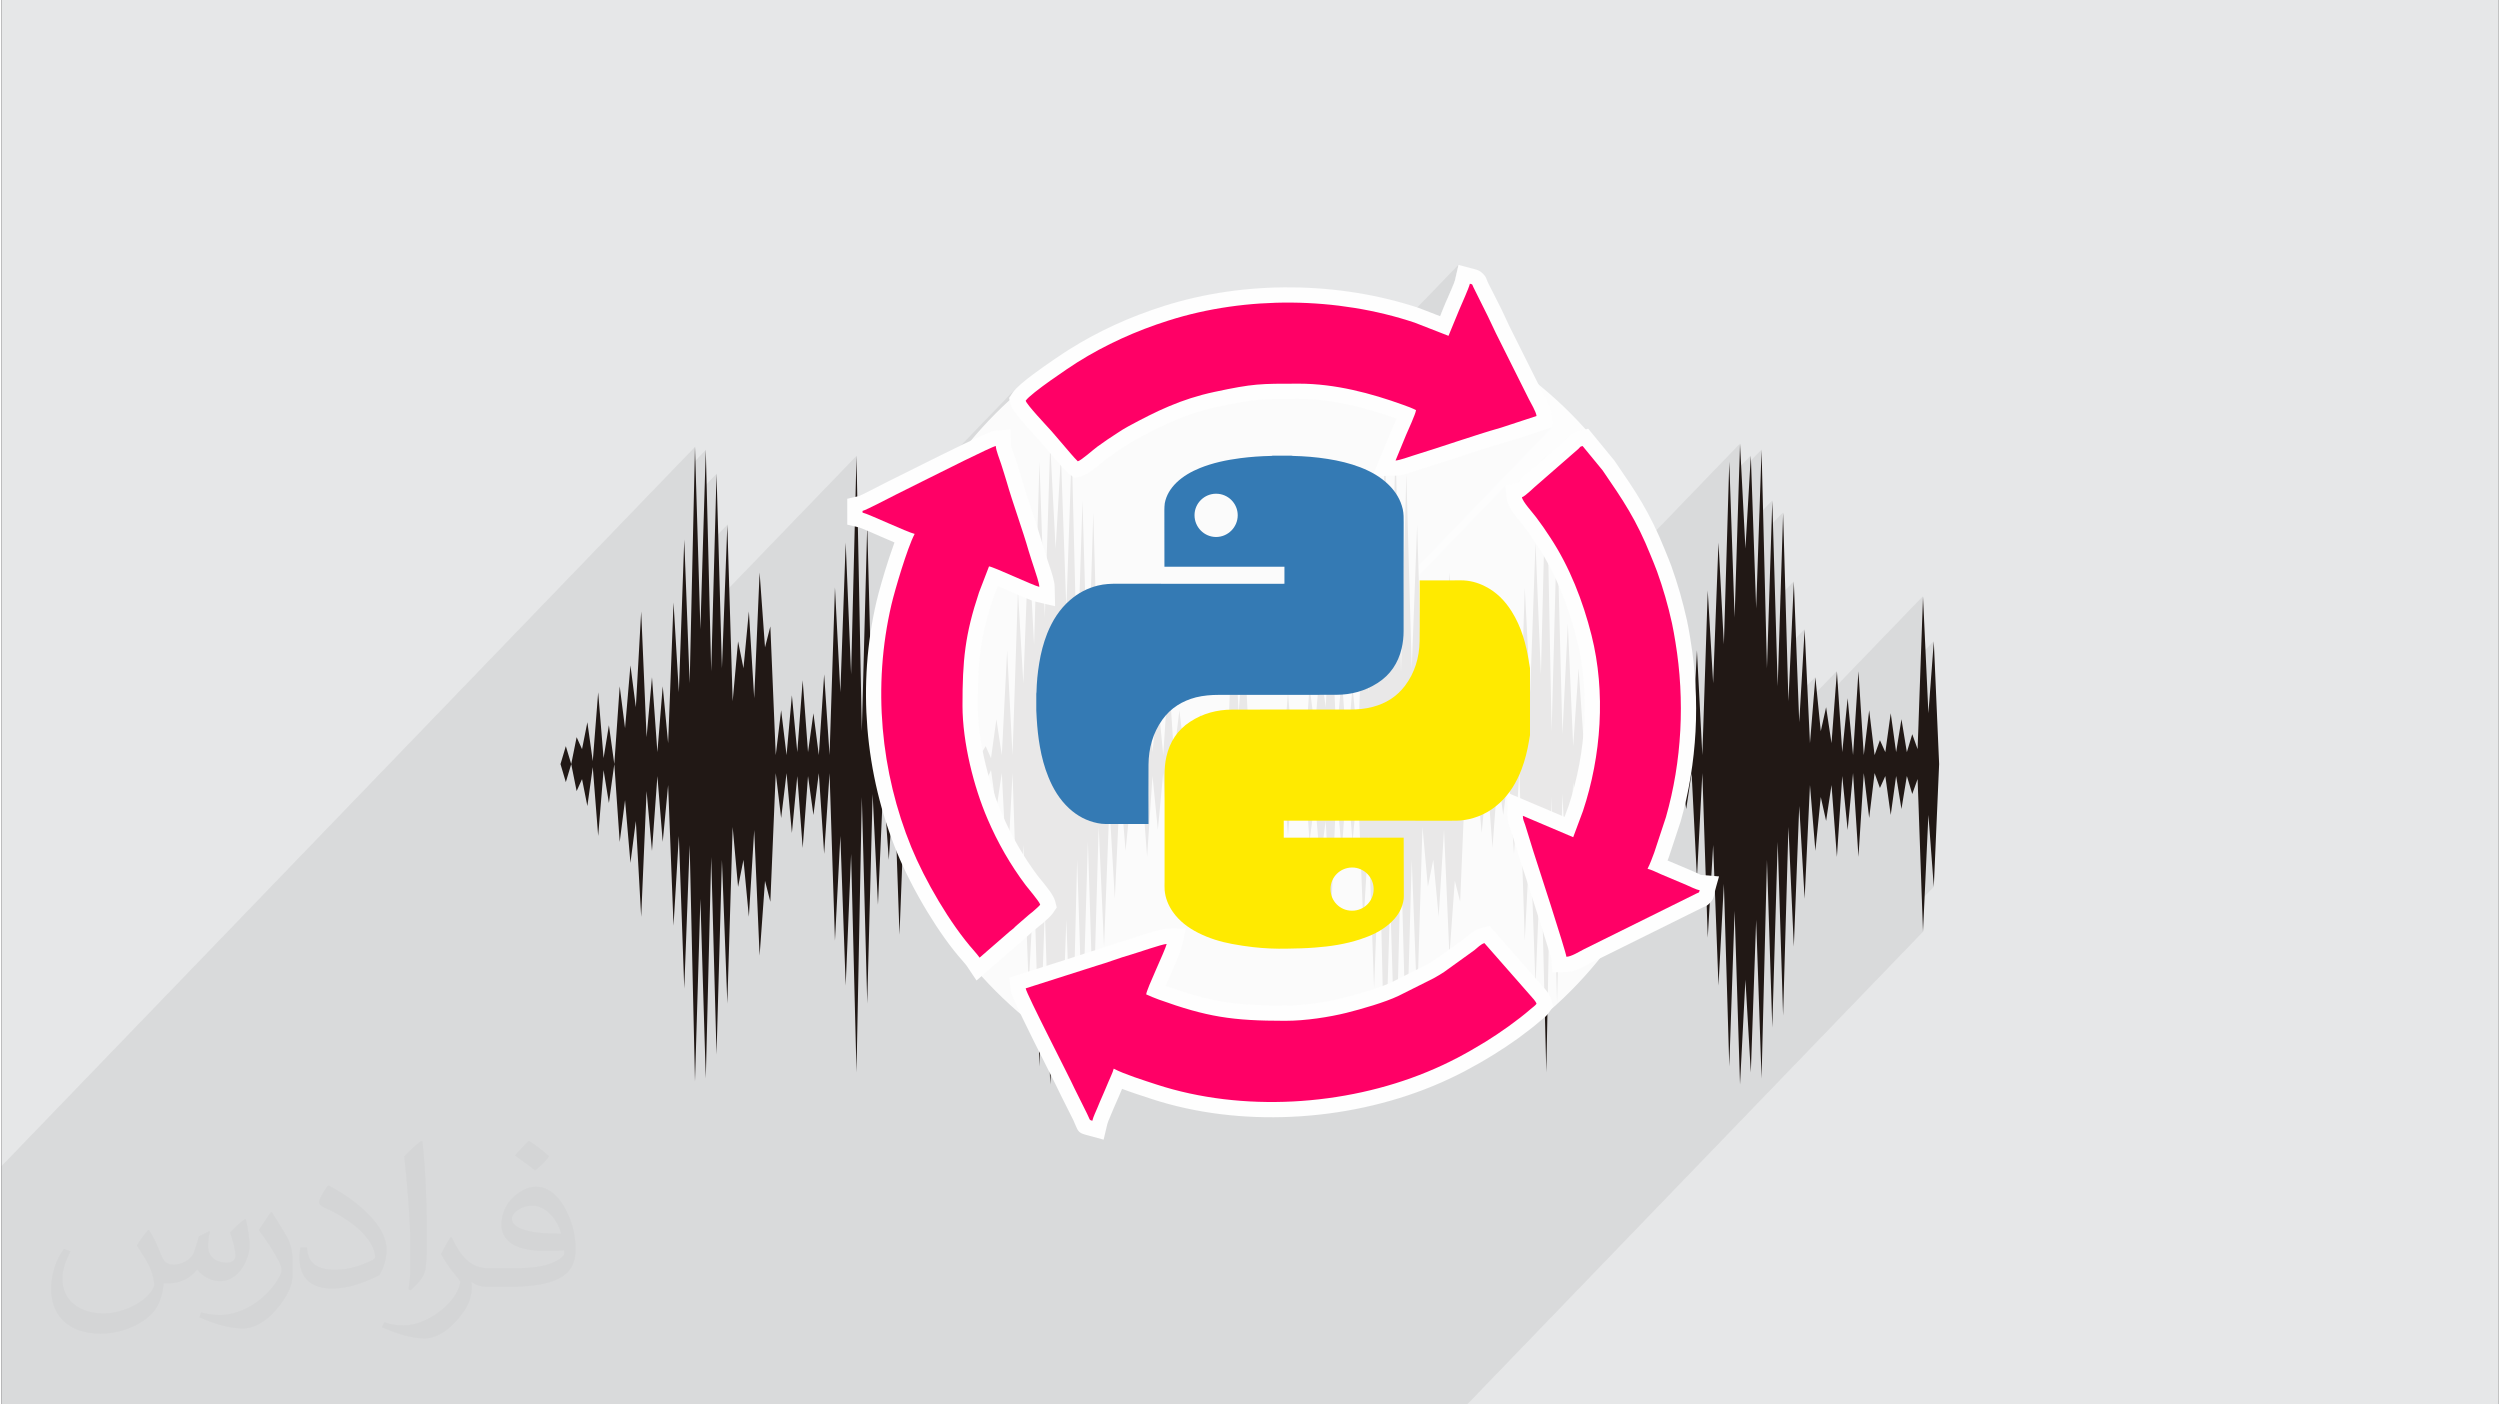 <?xml version="1.0" encoding="UTF-8"?>
<!DOCTYPE svg PUBLIC "-//W3C//DTD SVG 1.0//EN" "http://www.w3.org/TR/2001/REC-SVG-20010904/DTD/svg10.dtd">
<!-- Creator: CorelDRAW 2017 -->
<svg xmlns="http://www.w3.org/2000/svg" xml:space="preserve" width="356px" height="200px" version="1.0" style="shape-rendering:geometricPrecision; text-rendering:geometricPrecision; image-rendering:optimizeQuality; fill-rule:evenodd; clip-rule:evenodd"
viewBox="0 0 35598 20024"
 xmlns:xlink="http://www.w3.org/1999/xlink">
 <rect x="0" y="0" width="35598" height="20024" fill="#333333" stroke="none"/>
 <defs>
  <style type="text/css">
   <![CDATA[
    .fil0 {fill:#E6E7E8}
    .fil6 {fill:#FF0066}
    .fil3 {fill:#211815;fill-rule:nonzero}
    .fil7 {fill:#347AB4;fill-rule:nonzero}
    .fil5 {fill:#FEFEFE;fill-rule:nonzero}
    .fil8 {fill:#FFEA00;fill-rule:nonzero}
    .fil1 {fill:#373435;fill-opacity:0.031}
    .fil2 {fill:#373435;fill-opacity:0.078}
    .fil4 {fill:#FEFEFE;fill-opacity:0.902}
   ]]>
  </style>
 </defs>
 <g id="Layer_x0020_1">
  <g id="_2793246213296">
   <path class="fil0" d="M1 0l35597 0 0 20024 -35597 0 0 -20024z"/>
   <path class="fil1" d="M2102 17537c67,103 111,202 155,311 31,64 48,183 198,183 44,0 107,-14 163,-45 63,-33 111,-82 135,-159l61 -201 145 -72 10 10c-19,76 -24,148 -24,206 0,169 145,233 262,233 68,0 128,-33 128,-95 0,-81 -34,-216 -78,-338 68,-68 136,-136 214,-191l12 6c34,144 53,286 53,381 0,92 -41,195 -75,263 -70,132 -194,237 -344,237 -114,0 -240,-57 -327,-163l-5 0c-83,101 -209,194 -412,194l-63 0c-10,134 -39,229 -82,313 -122,237 -480,404 -817,404 -469,0 -704,-272 -704,-632 0,-223 72,-431 184,-577l92 37c-70,134 -116,261 -116,385 0,338 274,499 590,499 293,0 657,-188 722,-404 -24,-237 -114,-348 -250,-565 42,-72 95,-144 160,-220l13 0 0 0 0 0zm5414 -1273c99,62 196,136 290,221 -53,74 -118,142 -201,201 -94,-76 -189,-142 -286,-212 66,-74 131,-146 197,-210zm51 925c-160,0 -291,105 -291,183 0,167 320,219 702,217 -48,-196 -215,-400 -411,-400zm-359 894c208,0 390,-6 528,-41 155,-39 286,-118 286,-171 0,-15 0,-31 -5,-46 -87,9 -186,9 -274,9 -281,0 -496,-64 -581,-223 -22,-43 -36,-93 -36,-148 0,-153 65,-303 181,-406 97,-84 204,-138 313,-138 196,0 354,159 463,408 60,136 101,292 101,490 0,132 -36,243 -118,326 -153,148 -434,204 -865,204l-197 0 0 0 -51 0c-106,0 -184,-19 -244,-66l-10 0c2,24 5,49 5,72 0,97 -32,220 -97,319 -192,286 -400,410 -579,410 -182,0 -405,-70 -606,-161l36 -70c66,27 155,45 279,45 325,0 751,-313 804,-617 -12,-25 -33,-58 -65,-93 -94,-113 -155,-208 -211,-307 49,-95 92,-171 134,-239l16 -2c139,282 265,445 546,445l43 0 0 0 204 0 0 0 0 0zm-1406 299c24,-130 26,-276 26,-412l0 -202c0,-377 -48,-925 -87,-1281 68,-75 163,-161 238,-219l21 6c51,449 64,971 64,1450 0,126 -5,250 -17,340 -8,114 -73,200 -214,332l-31 -14 0 0 0 0zm-1447 -596c7,177 94,317 397,317 189,0 349,-49 526,-133 31,-15 48,-33 48,-50 0,-111 -84,-257 -228,-391 -138,-126 -322,-237 -494,-311 -58,-25 -77,-52 -77,-76 0,-52 68,-159 123,-235l20 -2c196,103 416,255 579,426 148,157 240,315 240,488 0,128 -39,250 -102,361 -216,109 -446,191 -674,191 -276,0 -465,-129 -465,-434 0,-33 0,-85 12,-151l95 0 0 0 0 0zm-500 -502l172 278c63,103 121,214 121,391l0 227c0,183 -117,379 -306,572 -147,132 -278,188 -399,188 -180,0 -386,-56 -623,-159l26 -70c76,21 163,37 270,37 341,-2 690,-251 850,-556 19,-35 27,-68 27,-91 0,-35 -20,-74 -34,-109 -87,-165 -184,-315 -291,-453 56,-88 111,-173 172,-257l15 2 0 0 0 0z"/>
   <path class="fil2" d="M27471 10168l-141 145 -13 367 -449 466 8 57 135 -139 22 136 131 -136 46 154 107 -111 23 648 131 -136 77 1025 -170 176 16 464 -6500 6740 -284 0 -180 0 -44 0 -12 0 -310 0 -12 0 -67 0 -619 0 -107 0 -238 0 -77 0 -45 0 -52 0 -18 0 -75 0 -34 0 -2 0 -80 0 -75 0 -40 0 -102 0 -51 0 -18 0 -46 0 -1 0 -56 0 -32 0 -23 0 -153 0 -17 0 -2 0 -32 0 -24 0 -45 0 -13 0 -21 0 -18 0 -94 0 -60 0 -33 0 -18 0 -18 0 -25 0 -18 0 -15 0 -4 0 -11 0 -37 0 -68 0 -8 0 0 0 -31 0 -4 0 -1 0 0 0 0 0 -23 0 -4 0 -123 0 -8 0 -108 0 -20 0 -57 0 -27 0 -57 0 -66 0 -47 0 -175 0 -19 0 -5 0 -6 0 0 0 -9 0 -2 0 -2 0 0 0 -56 0 -21 0 -4 0 -20 0 -103 0 -35 0 -34 0 -16 0 -3 0 -6 0 -1 0 -82 0 -11 0 -25 0 -65 0 -5 0 -11 0 -56 0 -11 0 -16 0 -35 0 -23 0 -16 0 -18 0 -20 0 -19 0 -77 0 -16 0 -30 0 -24 0 -44 0 -63 0 -46 0 -87 0 -92 0 -3 0 -11 0 -14 0 -33 0 -20 0 -23 0 -30 0 0 0 -21 0 -13 0 -25 0 -63 0 -1 0 -23 0 -28 0 -60 0 -50 0 -2 0 -6 0 -2 0 -11 0 -2 0 -24 0 -13 0 -137 0 -47 0 -13 0 -3 0 -45 0 -58 0 -22 0 -14 0 -24 0 -10 0 -5 0 0 0 -12 0 -1 0 -10 0 -40 0 -3 0 -59 0 -8 0 -13 0 -32 0 -3 0 -16 0 -43 0 -1 0 -27 0 -30 0 -22 0 0 0 -53 0 -9 0 -33 0 -4 0 -64 0 -26 0 -6 0 -12 0 -22 0 -59 0 -8 0 -2 0 -7 0 -17 0 -90 0 0 0 -25 0 -2 0 -8 0 -2 0 -47 0 -13 0 -4 0 -11 0 -26 0 -103 0 -22 0 -19 0 -2 0 0 0 -8 0 -17 0 -26 0 -31 0 -11 0 -11 0 -116 0 -3 0 -23 0 -51 0 -59 0 -26 0 -51 0 -32 0 -5 0 -39 0 -22 0 -20 0 -13 0 -11 0 -68 0 -33 0 -11 0 -28 0 -40 0 -4 0 -9 0 -17 0 -6 0 -5 0 -4 0 -88 0 -2 0 -19 0 -25 0 -41 0 -9 0 -60 0 -19 0 -5 0 -111 0 -59 0 -3 0 -16 0 -25 0 -70 0 0 0 -11 0 -29 0 -9 0 -10 0 -44 0 -5 0 -43 0 -31 0 -68 0 -35 0 -13 0 -7 0 -8 0 -7 0 -6 0 -16 0 -2 0 -13 0 -16 0 -39 0 -43 0 -93 0 -26 0 -7 0 -19 0 -17 0 -43 0 -15 0 -33 0 -15 0 -4 0 -7 0 -19 0 -12 0 -43 0 -5 0 -33 0 -35 0 -13 0 -4 0 -7 0 -32 0 -14 0 -62 0 -85 0 -17 0 -21 0 -53 0 -13 0 0 0 -49 0 -68 0 -17 0 -35 0 -22 0 -2 0 -9 0 -13 0 -11 0 -33 0 -7 0 -4 0 -1 0 -6 0 -4 0 -9 0 -6 0 -73 0 -33 0 -48 0 0 0 -7 0 -37 0 -8 0 -5 0 -15 0 -42 0 -70 0 -24 0 -50 0 -31 0 -18 0 -13 0 -32 0 -11 0 -3 0 -6 0 -6 0 -3 0 -28 0 -27 0 -10 0 -53 0 -2 0 -18 0 -59 0 0 0 -37 0 0 0 -1 0 -22 0 -43 0 -45 0 -7 0 -1 0 -7 0 -13 0 -76 0 -38 0 -3 0 -27 0 -4 0 -65 0 -30 0 0 0 -15 0 -12 0 -12 0 -24 0 -3 0 -2 0 -1 0 -19 0 -11 0 -75 0 0 0 -7 0 -32 0 -26 0 -20 0 0 0 -1 0 -17 0 -23 0 -9 0 -44 0 -44 0 -2 0 -12 0 -6 0 -28 0 -2 0 -12 0 -30 0 -1 0 -10 0 -33 0 -29 0 -2 0 -22 0 -13 0 -2 0 -3 0 -18 0 -31 0 -9 0 -1 0 0 0 -16 0 -28 0 -6 0 -2 0 -7 0 -19 0 -30 0 -18 0 -4 0 -2 0 -32 0 -43 0 -40 0 -12 0 -7 0 -33 0 -45 0 -5 0 -39 0 -12 0 -18 0 -21 0 -25 0 -1 0 -56 0 -29 0 -3 0 -23 0 -69 0 -41 0 -14 0 -9 0 -1 0 -1 0 -11 0 0 0 -7 0 0 0 -17 0 -2 0 -6 0 -1 0 -1 0 0 0 -11 0 -2 0 0 0 -11 0 -13 0 -11 0 0 0 -45 0 -2 0 -2 0 -4 0 -5 0 -6 0 -15 0 -3 0 -15 0 -1 0 -70 0 -17 0 -6 0 -6 0 -2 0 -4 0 -5 0 0 0 -1 0 -4 0 -38 0 -2 0 0 0 -9 0 -3 0 -19 0 -17 0 -19 0 -24 0 -19 0 -2 0 -13 0 -4 0 -11 0 -6 0 -27 0 -4 0 -13 0 -1 0 -7 0 -6 0 -35 0 -6 0 -8 0 -14 0 -5 0 -12 0 -17 0 -1 0 0 0 -10 0 -4 0 -21 0 -31 0 -55 0 -16 0 -8 0 -25 0 -62 0 -20 0 -9 0 -46 0 -23 0 -17 0 -9 0 -19 0 -29 0 -10 0 -38 0 -1 0 -15 0 -1 0 -2 0 -9 0 -12 0 -43 0 -9 0 -32 0 -28 0 -1 0 -12 0 -16 0 -31 0 -26 0 -6 0 -6 0 -5 0 -1 0 -10 0 -3 0 -10 0 -1 0 -2 0 -11 0 -6 0 -11 0 -34 0 -6 0 -28 0 -21 0 -88 0 -38 0 -8 0 -25 0 -9 0 -5 0 -103 0 -31 0 -5 0 -6 0 -63 0 -13 0 -10 0 -44 0 -26 0 -1 0 -28 0 -108 0 -81 0 -7 0 -23 0 -7 0 -24 0 -40 0 -39 0 -8 0 -8 0 -145 0 -106 0 -11 0 -2 0 -34 0 -20 0 -17 0 -6 0 -16 0 -14 0 0 0 -21 0 -13 0 -6 0 -19 0 -2 0 -42 0 -19 0 -1 0 -23 0 -28 0 -60 0 -4 0 -7 0 -39 0 -2 0 -6 0 -2 0 -11 0 -2 0 -14 0 -23 0 -13 0 -1 0 -48 0 -75 0 -47 0 -13 0 -106 0 -22 0 -38 0 -10 0 -5 0 -3 0 -10 0 -10 0 -43 0 -50 0 -9 0 -8 0 -7 0 0 0 -6 0 -32 0 -19 0 -44 0 -27 0 -29 0 -76 0 -9 0 -37 0 -64 0 -32 0 -21 0 -13 0 -10 0 -1 0 -48 0 -8 0 -9 0 -17 0 -55 0 -35 0 -1 0 -11 0 -14 0 -2 0 -7 0 -2 0 -47 0 -18 0 -10 0 -26 0 -45 0 -58 0 -41 0 -53 0 -11 0 -20 0 -12 0 -11 0 -49 0 -63 0 -30 0 -50 0 -60 0 -26 0 -83 0 -4 0 -39 0 -28 0 -28 0 -9 0 -24 0 -46 0 -11 0 -21 0 -1 0 -10 0 -29 0 -8 0 -1 0 -1 0 -30 0 -4 0 -9 0 -16 0 -12 0 -24 0 -36 0 -14 0 -20 0 -8 0 -10 0 -10 0 -7 0 -9 0 -40 0 -2 0 -7 0 -18 0 -8 0 -11 0 -15 0 -8 0 -19 0 -65 0 -8 0 -43 0 -32 0 -7 0 -21 0 -2 0 -16 0 -17 0 -7 0 -2 0 -69 0 -3 0 -37 0 -19 0 -36 0 -37 0 -9 0 -11 0 -12 0 -53 0 -16 0 -17 0 -15 0 -14 0 -4 0 -2 0 -1 0 -4 0 -8 0 -8 0 -37 0 -2 0 -12 0 -218 0 -6 0 -79 0 -15 0 -13 0 -35 0 -4 0 -26 0 -11 0 -21 0 -61 0 -9 0 -40 0 -4 0 -38 0 -1 0 -13 0 -23 0 -16 0 -114 0 -15 0 -131 0 -31 0 -22 0 -33 0 -58 0 -1 0 -13 0 -6 0 -10 0 -4 0 -114 0 -80 0 -9 0 -22 0 -7 0 -45 0 -21 0 -41 0 -10 0 -47 0 -12 0 -35 0 -22 0 -2 0 0 0 -22 0 -7 0 -7 0 -5 0 -5 0 -19 0 -44 0 -21 0 -9 0 -119 0 -18 0 -9 0 -51 0 -22 0 -14 0 -24 0 -88 0 -15 0 -13 0 -13 0 0 -12 0 -29 0 -25 0 -38 0 -32 0 -3 0 -75 0 -24 0 -16 0 -56 0 -19 0 -12 0 -69 0 -9 0 -7 0 -34 0 -65 0 -33 0 -92 0 -50 0 -2 0 -12 0 -33 0 -9 0 -105 0 -22 0 -123 0 -32 0 -23 0 -35 0 -140 0 -93 0 -167 0 -314 0 -35 0 -388 0 -462 0 -501 0 -201 9891 -10258 -4 207 158 -164 -16 517 169 -175 -24 909 178 -185 -36 965 1877 -1945 -22 893 103 -108 32 -12 53 -24 68 -32 76 -38 77 -39 71 -36 59 -30 39 -20 59 -30 59 -29 58 -29 59 -29 58 -29 59 -30 59 -30 60 -30 22 -11 1222 -1267 -25 29 -19 24 -55 83 25 94 18 43 32 54 5 6 203 -210 82 -70 106 -80 118 -86 119 -84 111 -75 90 -60 60 -40 76 -46 77 -46 78 -44 78 -43 80 -42 80 -40 80 -39 82 -38 81 -37 83 -35 83 -34 84 -33 84 -33 85 -29 85 -29 86 -28 210 -62 215 -54 217 -44 220 -37 222 -27 224 -19 225 -11 225 -2 225 6 225 15 223 23 222 32 219 40 217 48 213 57 79 24 755 -782 -50 219 -6 17 -8 24 -12 30 -15 35 -15 37 -17 39 -17 38 -15 36 -36 81 0 1 -55 133 408 -422 14 3 10 3 6 3 3 3 3 5 3 7 4 9 6 15 89 178 15 32 15 29 14 29 15 30 14 28 15 29 14 29 15 29 15 30 14 30 14 29 14 30 13 30 14 30 15 30 15 31 471 942 12 23 16 29 17 33 18 35 17 35 14 33 11 30 5 25 -326 338 49 -15 85 -28 85 -28 84 -29 85 -28 85 -29 84 -27 -1955 2027 -6 151 1290 -1338 10 120 234 -242 1 0 -17 17 -7 9 -9 12 -8 11 -7 9 -6 8 -180 186 2 30 568 -588 -2 61 342 -355 -14 15 -16 19 -312 324 -6 242 460 -401 27 -27 4 -4 4 -4 7 -3 9 -3 13 -3 285 348 105 153 97 145 90 139 84 139 81 143 77 151 72 154 1354 -1404 -11 341 164 -170 -4 78 158 -164 -31 917 184 -191 -11 341 164 -170 -37 1179 190 -197 -39 883 193 -201 -52 896 205 -213 -21 255 328 -340 -17 223 1244 -1290 -29 830 183 -190 -77 1025 1 0z"/>
   <path class="fil3" d="M27624 10893l-76 1751 -77 -1025 -77 1665 -77 -2177 -76 213 -77 -256 -77 470 -76 -470 -77 555 -77 -555 -77 171 -76 -213 -77 640 -77 -640 -76 1195 -77 -1195 -77 811 -77 -769 -76 1153 -77 -1025 -77 512 -76 -341 -77 768 -77 -939 -76 1622 -77 -1323 -77 2006 -77 -1707 -76 2689 -77 -2476 -77 2647 -76 -2391 -77 3117 -77 -2263 -76 2177 -77 -1323 -77 1494 -77 -2476 -76 2220 -77 -2604 -77 1451 -76 -2006 -77 1323 -77 -2347 -77 1494 -76 -1494 -77 512 -77 -555 -76 171 -77 -128 -77 170 -77 -85 -76 427 -77 -512 -77 640 -76 -683 -77 171 -77 -128 -76 640 -77 -555 -77 299 -77 -214 -76 811 -77 -683 -77 2007 -76 -2177 -77 1109 -77 -1109 -76 1750 -77 -1580 -77 2988 -77 -2945 -76 3927 -77 -3116 -77 1878 -76 -2134 -77 1494 -77 -2390 -77 1152 -76 -1152 -77 597 -77 -555 -76 1025 -77 -1025 -77 811 -77 -853 -76 640 -77 -640 -77 1835 -76 -299 -77 1067 -77 -1792 -76 1238 -77 -812 -77 385 -77 -854 -76 2518 -77 -2049 -77 2775 -76 -2817 -77 3159 -77 -2562 -77 2604 -76 -3372 -77 2049 -77 -2177 -76 1281 -77 -2007 -77 811 -77 -939 -76 1067 -77 -853 -77 1793 -76 -1367 -77 598 -77 -896 -76 597 -77 -1110 -77 555 -77 -469 -76 939 -77 -982 -77 555 -76 -384 -77 171 -77 -385 -76 257 -77 -257 -90 1751 -77 -1025 -77 1665 -77 -2177 -76 213 -77 -256 -77 470 -76 -470 -77 555 -77 -555 -77 171 -76 -213 -77 640 -77 -640 -76 1195 -77 -1195 -77 811 -76 -769 -77 1153 -77 -1025 -77 512 -76 -341 -77 768 -77 -939 -76 1622 -77 -1323 -77 2006 -76 -1707 -77 2689 -77 -2476 -77 2647 -76 -2391 -77 3117 -77 -2263 -77 2177 -76 -1323 -77 1494 -77 -2476 -76 2220 -77 -2604 -77 1451 -76 -2006 -77 1323 -77 -2347 -77 1494 -76 -1494 -77 513 -77 -555 -76 171 -77 -129 -77 171 -76 -86 -77 428 -77 -513 -77 640 -76 -682 -77 171 -77 -128 -76 640 -77 -555 -77 299 -77 -214 -76 810 -77 -682 -77 2006 -76 -2176 -77 1108 -77 -1108 -77 1749 -76 -1579 -77 2987 -77 -2944 -76 3926 -77 -3116 -77 1878 -76 -2134 -77 1494 -77 -2389 -77 1151 -76 -1151 -77 597 -77 -555 -76 1025 -77 -1025 -77 811 -76 -853 -77 640 -77 -640 -77 1834 -76 -299 -77 1067 -77 -1791 -76 1237 -77 -812 -77 386 -77 -854 -76 2517 -77 -2048 -77 2774 -76 -2816 -77 3158 -77 -2561 -77 2603 -76 -3371 -77 2048 -77 -2176 -76 1280 -77 -2006 -77 810 -76 -938 -77 1067 -77 -853 -77 1793 -76 -1367 -77 598 -77 -896 -76 597 -77 -1110 -77 555 -76 -469 -77 939 -77 -982 -77 555 -76 -384 -77 171 -77 -385 -77 257 -76 -257 76 -256 77 256 77 -384 77 171 76 -384 77 555 77 -982 77 939 76 -469 77 554 77 -1109 76 597 77 -896 77 597 76 -1366 77 1793 77 -854 77 1068 76 -939 77 811 77 -2007 76 1281 77 -2177 77 2049 76 -3372 77 2603 77 -2561 77 3159 76 -2817 77 2774 77 -2049 76 2519 77 -854 77 384 77 -811 76 1238 77 -1793 77 1068 76 -299 77 1835 77 -640 77 640 76 -853 77 811 77 -1025 76 1025 77 -555 77 597 76 -1152 77 1152 77 -2390 77 1494 76 -2134 77 1878 77 -3116 76 3927 77 -2946 77 2989 76 -1580 77 1750 77 -1110 77 1110 76 -2177 77 2007 77 -683 76 811 77 -214 77 299 77 -555 76 640 77 -128 77 171 76 -683 77 640 77 -512 77 427 76 -85 77 170 77 -128 76 171 77 -555 77 512 76 -1494 77 1494 77 -2347 77 1323 76 -2006 77 1451 77 -2604 76 2220 77 -2476 77 1494 76 -1323 77 2177 77 -2263 77 3116 76 -2390 77 2647 77 -2476 77 2689 76 -1707 77 2006 77 -1324 76 1623 77 -940 77 769 76 -342 77 513 77 -1025 77 1153 76 -769 77 811 77 -1195 76 1195 77 -640 77 640 76 -213 77 171 77 -555 77 555 76 -470 77 470 77 -256 76 213 77 -2177 77 1665 77 -1025 90 1750 77 -256 76 256 77 -384 77 171 76 -384 77 555 77 -982 76 939 77 -469 77 554 77 -1109 76 597 77 -896 77 597 76 -1366 77 1793 77 -854 76 1068 77 -939 77 811 77 -2007 76 1281 77 -2177 77 2049 76 -3372 77 2603 77 -2561 77 3159 76 -2817 77 2774 77 -2049 76 2519 77 -854 77 384 77 -811 76 1238 77 -1793 77 1068 76 -299 77 1835 77 -640 76 640 77 -853 77 811 77 -1025 76 1025 77 -555 77 597 76 -1152 77 1152 77 -2390 77 1494 76 -2134 77 1878 77 -3116 76 3927 77 -2946 77 2989 77 -1580 76 1750 77 -1110 77 1110 76 -2177 77 2007 77 -683 76 811 77 -214 77 299 77 -555 76 640 77 -128 77 171 76 -683 77 640 77 -512 76 427 77 -85 77 170 77 -128 76 171 77 -555 77 512 76 -1494 77 1494 77 -2347 77 1323 76 -2006 77 1451 77 -2604 76 2220 77 -2476 77 1494 77 -1323 76 2177 77 -2263 77 3116 76 -2390 77 2647 77 -2476 76 2689 77 -1707 77 2006 77 -1324 76 1623 77 -940 77 769 76 -342 77 513 77 -1025 76 1153 77 -769 77 811 77 -1195 76 1195 77 -640 77 640 76 -213 77 171 77 -555 77 555 76 -470 77 470 77 -256 76 213 77 -2177 77 1665 77 -1025 76 1750 0 -1z"/>
   <path class="fil4" d="M18271 4190c3202,0 5798,2606 5798,5822 0,3216 -2596,5822 -5798,5822 -3201,0 -5797,-2606 -5797,-5822 0,-3216 2596,-5822 5797,-5822z"/>
   <path class="fil5" d="M18303 14772c-389,0 -679,-15 -965,-62 -284,-47 -555,-126 -911,-254l-1 0c-32,-12 -69,-26 -107,-42 -31,-13 -63,-27 -94,-42l-136 -65 13 -148c5,-65 64,-209 131,-362 -28,9 -52,17 -70,22 -78,22 -158,49 -237,77 -85,28 -169,57 -260,83l-772 247c89,180 244,487 373,742 103,205 190,378 223,451l1 0 30 60 14 -34c15,-33 30,-66 42,-97l0 -1c5,-12 18,-42 32,-73l0 -1c15,-34 31,-69 35,-85l64 -276 249 132c121,63 368,143 533,197l47 15c577,188 1210,261 1838,232 649,-30 1293,-170 1865,-406 147,-60 281,-123 410,-190 128,-67 257,-142 395,-226 98,-60 214,-138 328,-220 76,-55 149,-110 213,-163l-479 -546 -424 304c-25,16 -49,31 -78,49 -25,15 -52,31 -87,50l-7 4 -498 249c-92,45 -211,89 -333,128 -161,53 -330,99 -452,130 -134,34 -299,66 -473,88 -154,21 -311,33 -452,33l0 0 0 0zm-895 -491c254,42 524,55 895,55 130,0 266,-11 396,-28 151,-19 300,-48 423,-79 116,-30 275,-73 424,-122 105,-34 204,-70 276,-105l495 -248 0 1c19,-11 39,-23 61,-36l70 -45 415 -297 23 -20c53,-46 113,-99 198,-121l131 -35 748 852 11 11c41,46 98,109 120,190l25 95 -55 83c-33,48 -66,75 -101,103l-20 16c-94,81 -204,167 -314,247 -121,87 -247,171 -358,239 -139,86 -276,164 -420,240 -143,74 -289,143 -445,207 -619,255 -1313,406 -2012,438 -679,32 -1365,-48 -1992,-252l-45 -15c-110,-36 -253,-82 -382,-131 -15,38 -28,67 -41,97l-67 153c-14,33 -28,64 -43,101l-23 56c-15,34 -31,72 -37,98l-52 219 -217 -59c-137,-36 -140,-42 -194,-170 -6,-14 -14,-34 -21,-49l-179 -357 -4 -9c-16,-38 -109,-221 -219,-440 -211,-419 -486,-966 -494,-1055l-14 -172c392,-125 788,-247 1178,-377 79,-22 159,-49 238,-77 84,-28 169,-57 260,-83 25,-7 80,-25 143,-46 151,-49 343,-111 418,-113l280 -6 -64 272c-15,67 -82,218 -150,373l-77 175c318,114 562,184 813,226l0 0 -1 0z"/>
   <path class="fil5" d="M12057 7308l0 -197 170 -40c15,-3 234,-115 354,-177 66,-33 11,-7 72,-37l1 0 510 -254c211,-105 907,-454 994,-462l229 -18 5 230c1,13 22,69 39,118 10,27 19,53 27,77 0,15 31,83 31,97 17,54 35,109 49,158 45,160 100,326 155,492 60,181 120,362 162,507 15,54 29,95 42,136 11,31 21,61 35,108l15 43c26,80 65,196 67,274l6 280 -273 -64c-62,-14 -223,-84 -386,-155l-157 -69 -64 167 -1 0c-94,285 -150,513 -181,744 -32,232 -40,476 -40,794 0,236 34,495 90,746 62,281 151,556 249,785 70,164 149,321 234,468 84,146 179,291 283,430 7,10 27,34 50,61 73,90 174,213 195,292l25 95 -55 82c-26,39 -91,96 -130,130l1 0 -14 13c-16,14 -31,24 -45,35l0 0c-65,50 -138,114 -197,170 -8,9 -16,17 -27,27l-1 0c-27,26 -39,34 -52,44l-8 5 1 0 -617 536 -137 -205c-3,-5 -10,-15 -19,-25l-1 -1c-10,-12 -25,-30 -38,-45 -173,-193 -348,-443 -507,-705 -173,-285 -325,-584 -428,-835 -231,-563 -376,-1166 -426,-1781 -49,-600 -9,-1213 131,-1811 28,-121 102,-383 180,-620 25,-76 50,-149 75,-217 -63,-27 -132,-57 -199,-86 -143,-63 -279,-122 -305,-128l-169 -40 0 -172 0 0 0 0zm721 -27c133,58 256,111 290,119l274 64 -131 249c-38,72 -91,216 -142,372 -74,225 -144,472 -170,585 -129,553 -167,1121 -121,1678 47,571 181,1130 394,1650 96,234 237,511 397,776 125,205 262,404 400,568l262 -227 3 -2c23,-19 31,-25 38,-30l7 -5 0 -1 13 -12c13,-14 26,-27 49,-45l152 -132c10,-10 19,-17 26,-24 -11,-12 -22,-25 -33,-38 -24,-30 -46,-56 -61,-76 -110,-147 -214,-306 -311,-475 -97,-169 -184,-341 -257,-512 -107,-249 -204,-551 -273,-863 -63,-285 -102,-577 -102,-840 0,-330 9,-590 45,-852 35,-260 97,-514 203,-831l3 -9 200 -524 163 15c58,5 204,65 361,133 -7,-23 -14,-47 -22,-71 -44,-158 -99,-324 -154,-489 -60,-182 -120,-364 -162,-510 -15,-54 -30,-98 -44,-143 -7,-20 -14,-40 -33,-102l-8 -24c-202,101 -543,272 -676,338l-511 256 0 1 -69 34 0 0 0 -1z"/>
   <path class="fil5" d="M21963 7140c11,10 22,21 32,33 23,27 43,52 57,70 47,63 82,112 110,151 33,49 67,99 104,155 136,209 254,436 354,673 107,256 193,519 259,782 106,417 143,858 121,1296 -22,457 -108,911 -248,1331 -66,196 -148,398 -220,593l-505 -213 20 62c28,87 216,664 345,1077l60 195c418,-210 839,-416 1258,-623l-137 -58 -5 -2 -32 -15 -1 0c-41,-19 -93,-43 -118,-49l-275 -64 132 -249c16,-29 30,-61 42,-93 12,-28 26,-68 40,-106l165 -501c109,-382 174,-779 195,-1180 22,-406 0,-816 -67,-1218l-8 -45c-12,-76 -23,-145 -38,-211 -28,-124 -59,-246 -93,-363 -33,-117 -71,-233 -112,-348 -16,-44 -36,-92 -56,-142l-32 -77c-98,-245 -191,-433 -295,-609 -102,-175 -218,-345 -359,-550l-147 -179 -475 414c-8,6 -28,25 -51,46l-1 0 -19 17 0 0 0 0zm-302 310c-81,-97 -192,-231 -202,-344l-15 -181 177 -46c20,-5 29,-40 68,-75l-1 0c27,-26 51,-48 73,-65 186,-163 397,-333 574,-502 48,-55 55,-64 150,-90l136 -35 374 456 10 15c148,215 271,394 385,589 115,197 218,403 324,667l30 74c21,51 41,100 63,160 43,121 84,247 121,375 37,130 70,260 99,389 19,87 31,158 44,235l7 45c72,432 96,874 73,1310 -24,438 -94,870 -212,1283l-169 512 -18 46 356 151c12,5 29,12 47,21 32,14 71,34 73,34l258 21c-11,41 -68,233 -68,258 -14,55 -20,77 -63,121l-1 1c-35,37 -56,45 -91,58 -2,1 4,-1 -2,1l-1607 796c-7,3 -23,12 -39,21 -83,45 -192,105 -301,107l-204 5 -17 -204c-1,-8 -51,-169 -117,-379 -130,-415 -317,-994 -344,-1074l-119 -384 0 0 -7 -19c-18,-49 -33,-89 -34,-168l-8 -335 819 347 59 -159c126,-381 204,-793 224,-1208 19,-396 -14,-794 -109,-1171 -62,-246 -141,-489 -238,-719 -88,-209 -193,-413 -318,-603 -33,-50 -64,-97 -97,-144 -38,-56 -71,-101 -99,-138 -10,-13 -26,-33 -44,-55l0 0 0 0z"/>
   <path class="fil5" d="M20551 4990l-477 -185c-531,-177 -1107,-269 -1685,-274 -577,-5 -1155,77 -1688,246 -223,71 -443,155 -655,253 -206,94 -404,201 -596,321 -66,42 -301,199 -485,336l-74 56c54,59 127,136 179,193 105,115 205,235 306,353l30 -26c33,-26 62,-52 88,-70 50,-36 99,-71 148,-105 58,-38 105,-70 151,-99 16,-11 37,-26 81,-52 32,-20 60,-37 86,-50 202,-110 395,-208 603,-296 210,-90 430,-162 681,-217 574,-122 672,-122 1230,-122l0 0 24 0c273,0 545,36 809,94l1 0c255,56 508,135 750,221 35,13 74,28 101,39 41,16 80,33 109,48l127 67 -12 144c-6,74 -84,254 -133,363 104,-33 219,-70 334,-109 251,-83 506,-166 731,-230l272 -88 -478 -957c-23,-47 -42,-87 -60,-126 -16,-35 -32,-70 -54,-113l-31 -60 -215 522 -198 -78 0 0 0 1zm-326 -592l284 110 72 -174 0 -1 36 -81c40,-92 97,-222 105,-256l50 -219 224 59c54,15 77,21 121,63l1 1c37,36 45,56 58,91 18,51 65,132 90,184l118 234c18,37 39,82 60,128 18,39 36,79 53,113l471 942 21 38c42,79 104,194 112,285l14 171c-224,72 -452,153 -677,221 -216,61 -469,145 -719,227 -169,55 -336,110 -524,167l-43 16c-79,26 -196,63 -274,65l-332 7c113,-274 223,-550 343,-820 -213,-76 -439,-145 -675,-197 -235,-52 -476,-85 -716,-85l-24 0 0 0c-515,0 -606,0 -1140,114 -225,48 -419,112 -603,190 -184,77 -368,173 -565,279 -24,13 -46,25 -64,37l-71 46c-56,37 -106,70 -143,94 -46,33 -91,64 -137,97 -9,6 -37,30 -68,56 -89,73 -202,167 -282,188l-101 27 -84 -62c-18,-12 -45,-41 -72,-69 -24,-27 -53,-59 -66,-74l-271 -317 -57 -63c-121,-131 -332,-362 -359,-461l-25 -94 55 -83c42,-63 155,-157 285,-254 194,-145 444,-311 513,-354 206,-130 423,-247 645,-349 228,-105 464,-195 706,-272 577,-183 1201,-272 1822,-266 625,5 1249,105 1824,297l9 4 0 0 0 0z"/>
   <path class="fil6" d="M18303 14554c-760,0 -1118,-56 -1804,-303 -57,-21 -127,-49 -180,-74 6,-78 268,-618 292,-719 -61,1 -412,124 -506,151 -170,48 -328,112 -498,161l-1006 321c7,74 628,1274 695,1425l178 358c47,94 29,92 77,105 15,-61 50,-129 72,-184 26,-67 51,-120 80,-188 27,-65 50,-114 76,-179 24,-61 63,-134 77,-192 148,79 442,171 613,227 1222,398 2679,304 3854,-180 304,-125 557,-261 835,-431 201,-124 462,-308 643,-466 30,-26 63,-47 83,-75 -10,-35 -56,-83 -83,-113l-660 -752c-48,13 -102,68 -143,101l-432 311c-52,33 -96,61 -152,91l-495 248c-195,94 -537,191 -744,243 -241,60 -582,114 -872,114l0 0 0 0z"/>
   <path class="fil6" d="M12275 7283l0 25c92,22 633,278 743,304 -106,201 -284,807 -331,1008 -272,1165 -154,2390 284,3460 190,463 549,1089 897,1479 22,25 59,69 76,94l430 -374c24,-21 29,-20 54,-43 20,-19 28,-30 50,-48l163 -141c27,-25 35,-26 61,-49 24,-22 94,-81 106,-100 -12,-46 -168,-225 -208,-279 -215,-286 -399,-606 -543,-943 -196,-455 -357,-1091 -357,-1616 0,-648 34,-1008 236,-1615l142 -370c63,5 625,271 717,292 0,-54 -53,-202 -70,-257 -27,-88 -53,-155 -80,-249 -86,-303 -230,-693 -317,-998 -24,-87 -53,-166 -78,-250 -20,-66 -73,-188 -75,-254 -50,4 -828,395 -954,458 -161,81 -313,157 -471,235 -74,37 -424,221 -475,232l0 0 0 -1z"/>
   <path class="fil6" d="M21676 7088c6,61 156,224 202,286 76,100 136,188 205,294 274,417 462,901 585,1388 205,814 139,1723 -122,2507l-139 373 -718 -305c1,54 16,80 32,126l118 381c41,125 465,1431 471,1503 71,-2 186,-75 247,-106l1605 -795c42,-21 36,-3 48,-49 -46,-4 -144,-55 -185,-72l-367 -155c-55,-25 -139,-65 -191,-78 36,-69 68,-157 96,-233l166 -503c228,-797 273,-1664 135,-2498 -16,-95 -29,-176 -49,-268 -56,-253 -127,-500 -213,-738 -28,-77 -58,-147 -90,-226 -204,-509 -393,-787 -686,-1214l-285 -347c-42,11 -28,9 -58,39l-586 511c-48,38 -176,169 -221,180l0 0 0 -1z"/>
   <path class="fil6" d="M20629 4788l-482 -188c-1104,-369 -2400,-383 -3510,-30 -459,145 -898,343 -1302,597 -108,68 -662,439 -734,546 16,59 302,360 369,435l275 321c13,16 89,101 99,108 50,-13 221,-167 279,-209 95,-70 187,-131 289,-197 50,-33 102,-66 151,-92 400,-216 751,-389 1227,-491 561,-120 650,-118 1208,-118 514,0 1026,136 1487,303 56,19 133,49 181,74 -4,51 -115,291 -143,357l-149 362c54,-3 202,-55 257,-73 391,-119 869,-289 1248,-396l505 -166c-5,-58 -83,-189 -110,-242l-471 -942c-41,-82 -74,-161 -114,-240 -40,-79 -76,-152 -117,-235l-89 -179c-21,-43 -4,-36 -49,-48 -17,69 -118,291 -152,372l-153 371z"/>
   <g>
    <path class="fil7" d="M14752 10126c0,-78 0,-157 0,-236 1,-7 2,-15 3,-23 3,-138 16,-275 39,-412 23,-145 60,-286 113,-422 74,-184 176,-348 327,-478 115,-100 246,-169 394,-206 92,-23 186,-27 281,-27 788,3 1576,1 2363,1 7,0 12,-1 18,-1 0,-81 0,-161 0,-242 -570,0 -1140,0 -1711,0 0,-9 0,-17 0,-25 0,-254 0,-508 -1,-761 0,-8 -1,-15 0,-22 1,-32 1,-66 6,-98 22,-116 83,-211 166,-293 97,-93 212,-158 335,-208 186,-75 380,-115 578,-141 147,-19 294,-29 442,-32 5,0 10,-2 15,-3 91,0 181,0 271,0 7,1 14,3 20,3 166,4 331,17 494,43 160,25 317,62 468,120 150,59 290,136 406,252 98,97 167,210 198,345 14,63 13,127 13,191 -2,515 -1,1031 -1,1546 0,84 -9,166 -28,248 -50,210 -162,378 -345,494 -178,114 -376,166 -586,167 -559,2 -1117,1 -1676,1 -110,0 -218,9 -325,35 -196,51 -360,152 -479,318 -137,192 -196,410 -198,643 -3,275 0,550 0,825 0,6 0,13 0,20 -9,0 -15,0 -22,0 -196,0 -392,1 -589,0 -38,0 -76,-5 -113,-12 -156,-31 -291,-103 -408,-211 -134,-124 -227,-277 -295,-446 -57,-139 -95,-284 -121,-431 -24,-135 -38,-271 -46,-407 -2,-38 -4,-76 -6,-115l0 0zm2564 -3087l0 0c-170,0 -308,138 -308,306 0,171 137,310 306,311 171,0 309,-139 310,-309 0,-170 -138,-308 -308,-308l0 0z"/>
    <path class="fil8" d="M21791 9527c0,318 0,636 0,954 -5,27 -10,54 -14,81 -23,138 -56,274 -106,405 -71,185 -169,351 -317,485 -144,131 -312,211 -504,240 -65,10 -131,9 -196,9 -785,-1 -1570,-1 -2355,-1 -6,0 -12,0 -19,0 0,82 0,161 0,243 570,0 1138,0 1710,0 0,7 0,13 0,20 0,270 2,541 2,811 0,28 -2,57 -9,85 -27,126 -98,226 -193,309 -122,108 -267,174 -420,224 -211,69 -428,102 -649,118 -128,10 -258,13 -388,15 -165,4 -329,-3 -494,-22 -99,-11 -198,-27 -296,-45 -168,-31 -329,-81 -482,-158 -144,-73 -271,-168 -364,-302 -64,-93 -105,-194 -115,-307 -3,-41 -1,-83 -1,-124 0,-505 0,-1009 0,-1514 0,-89 6,-178 26,-265 48,-211 157,-381 340,-499 180,-118 382,-171 595,-172 560,-2 1120,-1 1679,-1 112,0 224,-9 332,-39 185,-49 339,-146 455,-299 141,-187 204,-402 209,-632 5,-282 0,-565 1,-848 0,-7 0,-14 0,-23 9,0 16,0 23,0 189,0 377,1 565,-1 122,0 236,30 344,85 162,81 284,206 379,357 140,222 207,468 247,723 5,30 10,59 15,88l0 0zm-2538 3457l0 0c170,1 309,-136 309,-307 1,-168 -137,-308 -305,-309 -172,0 -310,136 -310,307 -1,171 135,309 306,309z"/>
   </g>
  </g>
 </g>
</svg>
